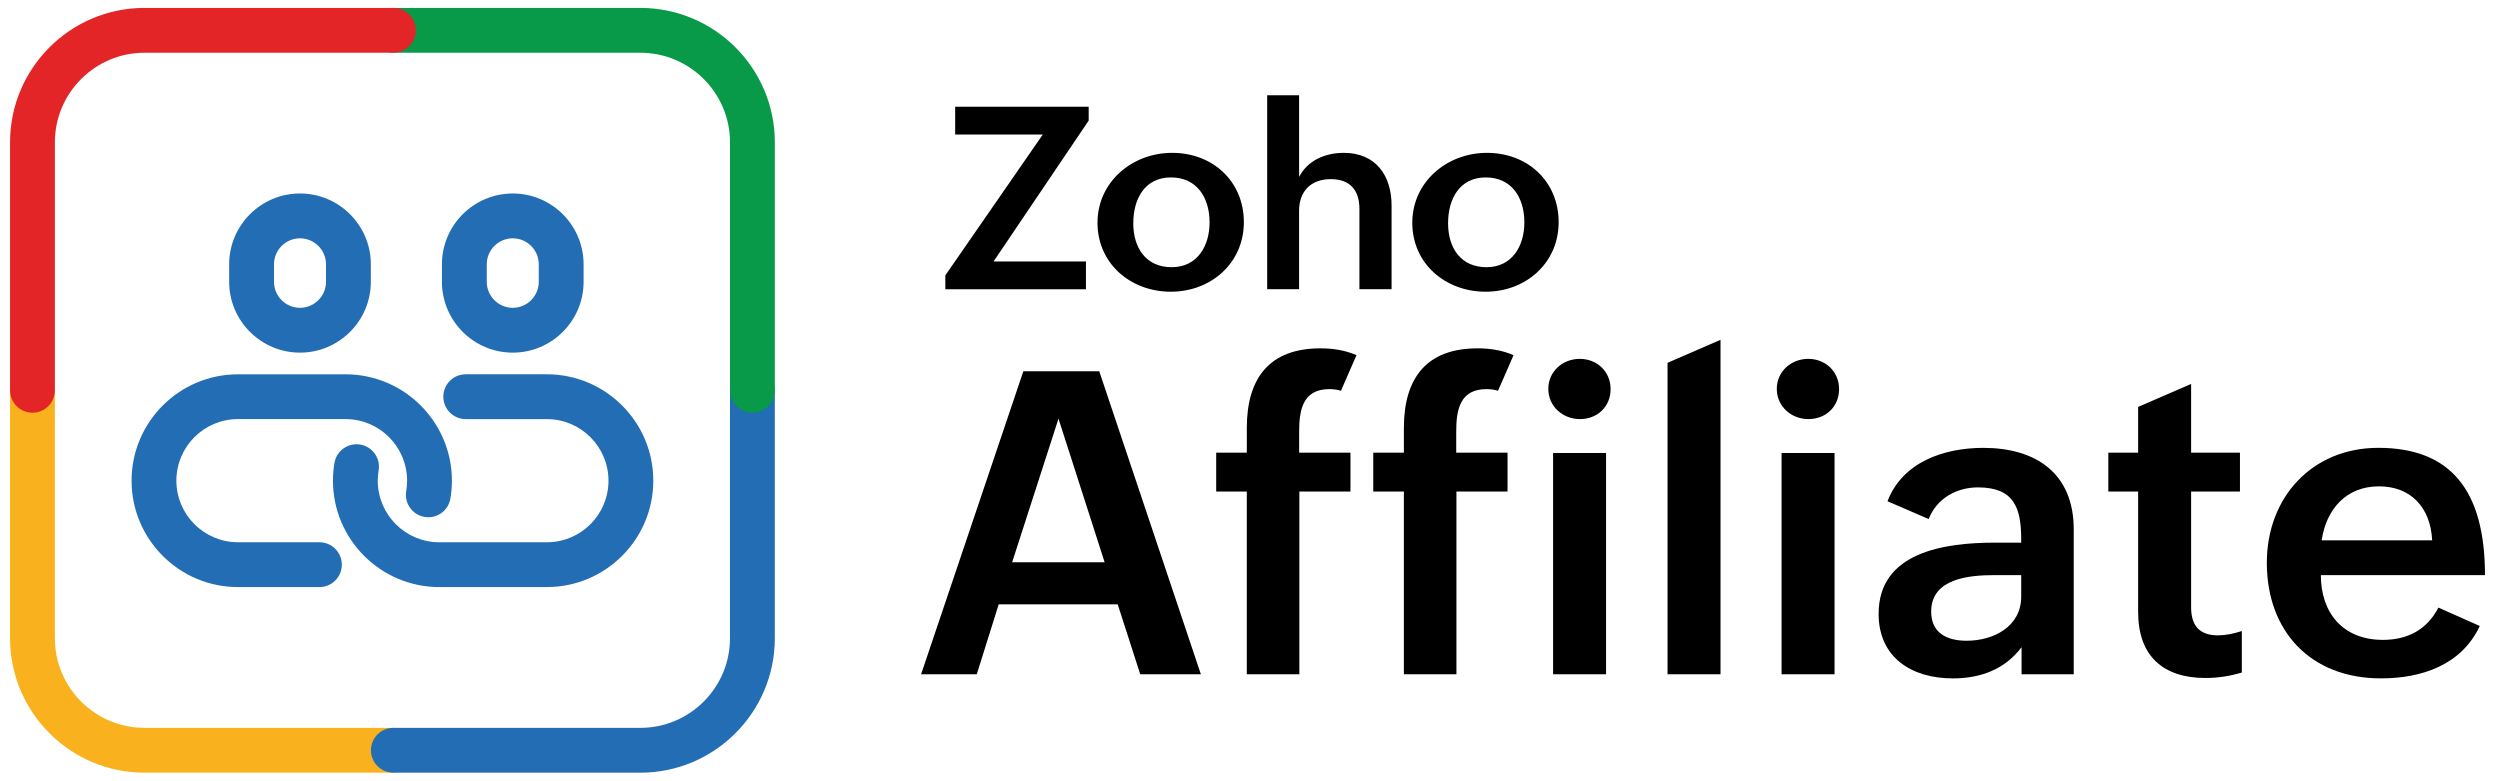<?xml version="1.0" encoding="UTF-8"?>
<svg id="Layer_1" data-name="Layer 1" xmlns="http://www.w3.org/2000/svg" viewBox="0 0 948 296">
  <defs>
    <style>
      .cls-1 {
        fill: #f9b21d;
      }

      .cls-2 {
        fill: #e42527;
      }

      .cls-3 {
        fill: #226db4;
      }

      .cls-4 {
        fill: #089949;
      }
    </style>
  </defs>
  <g>
    <g>
      <path d="m388.04,140.79h28.8l38.53,114.89h-22.99l-8.55-26.52h-45.12l-8.32,26.52h-21.11l38.77-114.89Zm30.84,72.43l-17.5-54.46-17.58,54.46h35.08Z"/>
      <path d="m472.79,186.39h-11.61v-14.75h11.61v-9.34c0-19.07,8.71-30.21,27.94-30.21,5.02,0,9.5.79,13.65,2.59l-5.89,13.5c-1.49-.47-2.98-.63-4.39-.63-10.12,0-11.46,8-11.46,16.09v8h19.46v14.75h-19.38v69.29h-19.93v-69.29Z"/>
      <path d="m532.35,186.39h-11.61v-14.75h11.61v-9.34c0-19.07,8.71-30.21,27.94-30.21,5.02,0,9.5.79,13.65,2.59l-5.89,13.5c-1.49-.47-2.98-.63-4.39-.63-10.12,0-11.46,8-11.46,16.09v8h19.46v14.75h-19.38v69.29h-19.93v-69.29Z"/>
      <path d="m599.05,136.08c6.51,0,11.69,4.79,11.69,11.46s-5.02,11.38-11.61,11.38-12.01-4.87-12.01-11.46,5.42-11.38,11.93-11.38Zm-10.12,35.71h20.09v83.89h-20.09v-83.89Z"/>
      <path d="m632.33,137.57l20.09-8.71v126.82h-20.09v-118.11Z"/>
      <path d="m685.69,136.08c6.51,0,11.69,4.79,11.69,11.46s-5.02,11.38-11.61,11.38-12.01-4.87-12.01-11.46,5.42-11.38,11.93-11.38Zm-10.12,35.71h20.09v83.89h-20.09v-83.89Z"/>
      <path d="m766.59,245.4c-6.36,8.48-15.69,11.85-26.05,11.85-15.77,0-28.17-8-28.17-24.48,0-23.31,24.64-27,44.18-27h9.89v-1.33c0-12.01-2.83-19.62-16.4-19.62-8.16,0-15.7,4.24-18.68,12.01l-15.62-6.75c5.65-14.83,21.34-20.25,36.33-20.25,19.85,0,34.29,9.57,34.29,30.92v54.93h-19.78v-10.28Zm-10.28-27.31c-9.26,0-24.01,1.1-24.01,13.81,0,8.08,5.89,11.07,13.42,11.07,10.2,0,20.72-5.34,20.72-16.72v-8.16h-10.12Z"/>
      <path d="m850.09,255.05c-4.32,1.26-8.79,2.04-13.81,2.04-16.01,0-25.5-8.32-25.5-25.03v-45.67h-11.3v-14.75h11.3v-17.34l20.09-8.71v26.05h18.52v14.75h-18.52v43.87c0,6.59,2.83,10.67,10.2,10.67,2.83,0,5.96-.63,9.03-1.65v15.77Z"/>
      <path d="m940.33,237.39c-6.98,14.83-22.05,19.85-37.51,19.85-26.53,0-43.24-17.74-43.24-43.87,0-24.64,17.03-43.55,42.3-43.55,27.15,0,40.42,15.85,40.42,48.26h-62.23c0,14.2,8.24,24.56,23.54,24.56,9.1,0,16.64-3.69,21.03-12.24l15.7,6.98Zm-18.05-32.49c-.63-12.71-8.32-20.48-20.17-20.48-12.63,0-20.01,8.87-21.74,20.48h41.91Z"/>
    </g>
    <g>
      <path d="m358.46,104.43l36.97-53.42h-33.23v-10.54h50.63v5.25l-36.07,53.42h35.03v10.54h-53.32v-5.25Z"/>
      <path d="m444.49,57.96c15.36,0,27.18,10.78,27.18,26.28s-12.43,26.38-27.7,26.38-27.8-10.68-27.8-26.14,13.09-26.52,28.32-26.52Zm14.18,26.38c0-9.31-4.73-17.06-14.65-17.06s-14.28,8.13-14.28,17.4,4.77,16.64,14.56,16.64,14.37-8.13,14.37-16.97Z"/>
      <path d="m480.52,36.12h12.1v30.96c3.26-6.29,9.93-9.12,16.92-9.12,12.1,0,18.15,8.51,18.15,20.04v31.67h-12.2v-30.49c0-7.28-3.78-11.25-10.83-11.25-7.75,0-12.05,4.77-12.05,12.01v29.73h-12.1V36.12Z"/>
      <path d="m563.86,57.96c15.36,0,27.18,10.78,27.18,26.28s-12.43,26.38-27.7,26.38-27.8-10.68-27.8-26.14,13.09-26.52,28.32-26.52Zm14.18,26.38c0-9.31-4.73-17.06-14.65-17.06s-14.28,8.13-14.28,17.4,4.77,16.64,14.56,16.64,14.37-8.13,14.37-16.97Z"/>
    </g>
  </g>
  <g>
    <g>
      <path class="cls-1" d="m149.16,293H54.79c-28.11,0-50.98-22.87-50.98-50.98v-94.02c0-4.69,3.8-8.5,8.5-8.5s8.5,3.8,8.5,8.5v94.02c0,18.74,15.25,33.98,33.98,33.98h94.38c4.69,0,8.5,3.8,8.5,8.5s-3.8,8.5-8.5,8.5Z"/>
      <path class="cls-3" d="m242.83,293h-93.67c-4.69,0-8.5-3.8-8.5-8.5s3.8-8.5,8.5-8.5h93.67c18.74,0,33.98-15.25,33.98-33.98v-94.02c0-4.69,3.8-8.5,8.5-8.5s8.5,3.8,8.5,8.5v94.02c0,28.11-22.87,50.98-50.98,50.98Z"/>
      <path class="cls-4" d="m285.32,156.5c-4.69,0-8.5-3.8-8.5-8.5V53.98c0-18.74-15.25-33.98-33.98-33.98h-93.67c-4.69,0-8.5-3.8-8.5-8.5s3.8-8.5,8.5-8.5h93.67c28.11,0,50.98,22.87,50.98,50.98v94.02c0,4.69-3.8,8.5-8.5,8.5Z"/>
      <path class="cls-2" d="m12.31,156.5c-4.69,0-8.5-3.8-8.5-8.5V53.98C3.81,25.87,26.68,3,54.79,3h94.38c4.69,0,8.5,3.8,8.5,8.5s-3.8,8.5-8.5,8.5H54.79c-18.74,0-33.98,15.25-33.98,33.98v94.02c0,4.69-3.8,8.5-8.5,8.5Z"/>
    </g>
    <g>
      <path class="cls-3" d="m113.76,133.72c-14.81,0-26.86-12.05-26.86-26.86v-6.63c0-14.81,12.05-26.86,26.86-26.86s26.86,12.05,26.86,26.86v6.63c0,14.81-12.05,26.86-26.86,26.86Zm0-43.35c-5.44,0-9.86,4.43-9.86,9.86v6.63c0,5.44,4.43,9.86,9.86,9.86s9.86-4.43,9.86-9.86v-6.63c0-5.44-4.43-9.86-9.86-9.86Z"/>
      <path class="cls-3" d="m194.44,133.72c-14.81,0-26.86-12.05-26.86-26.86v-6.63c0-14.81,12.05-26.86,26.86-26.86s26.86,12.05,26.86,26.86v6.63c0,14.81-12.05,26.86-26.86,26.86Zm0-43.35c-5.44,0-9.86,4.43-9.86,9.86v6.63c0,5.44,4.43,9.86,9.86,9.86s9.86-4.43,9.86-9.86v-6.63c0-5.44-4.43-9.86-9.86-9.86Z"/>
      <path class="cls-3" d="m121.12,222.62h-30.89c-22.25,0-40.34-18.1-40.34-40.34s18.1-40.34,40.34-40.34h40.79c22.25,0,40.34,18.1,40.34,40.34,0,2.28-.19,4.56-.57,6.79-.79,4.63-5.17,7.74-9.8,6.95-4.63-.79-7.74-5.17-6.95-9.8.22-1.29.33-2.62.33-3.95,0-12.88-10.48-23.35-23.35-23.35h-40.79c-12.88,0-23.35,10.48-23.35,23.35s10.48,23.35,23.35,23.35h30.89c4.69,0,8.5,3.8,8.5,8.5s-3.8,8.5-8.5,8.5Z"/>
      <path class="cls-3" d="m207.39,222.62h-40.79c-22.25,0-40.34-18.1-40.34-40.34,0-2.26.19-4.52.56-6.73.78-4.63,5.16-7.75,9.79-6.97,4.63.78,7.75,5.16,6.97,9.79-.22,1.28-.33,2.6-.33,3.91,0,12.88,10.48,23.35,23.35,23.35h40.79c12.88,0,23.35-10.48,23.35-23.35s-10.48-23.35-23.35-23.35h-30.78c-4.69,0-8.5-3.8-8.5-8.5s3.8-8.5,8.5-8.5h30.78c22.25,0,40.34,18.1,40.34,40.34s-18.1,40.34-40.34,40.34Z"/>
    </g>
  </g>
</svg>